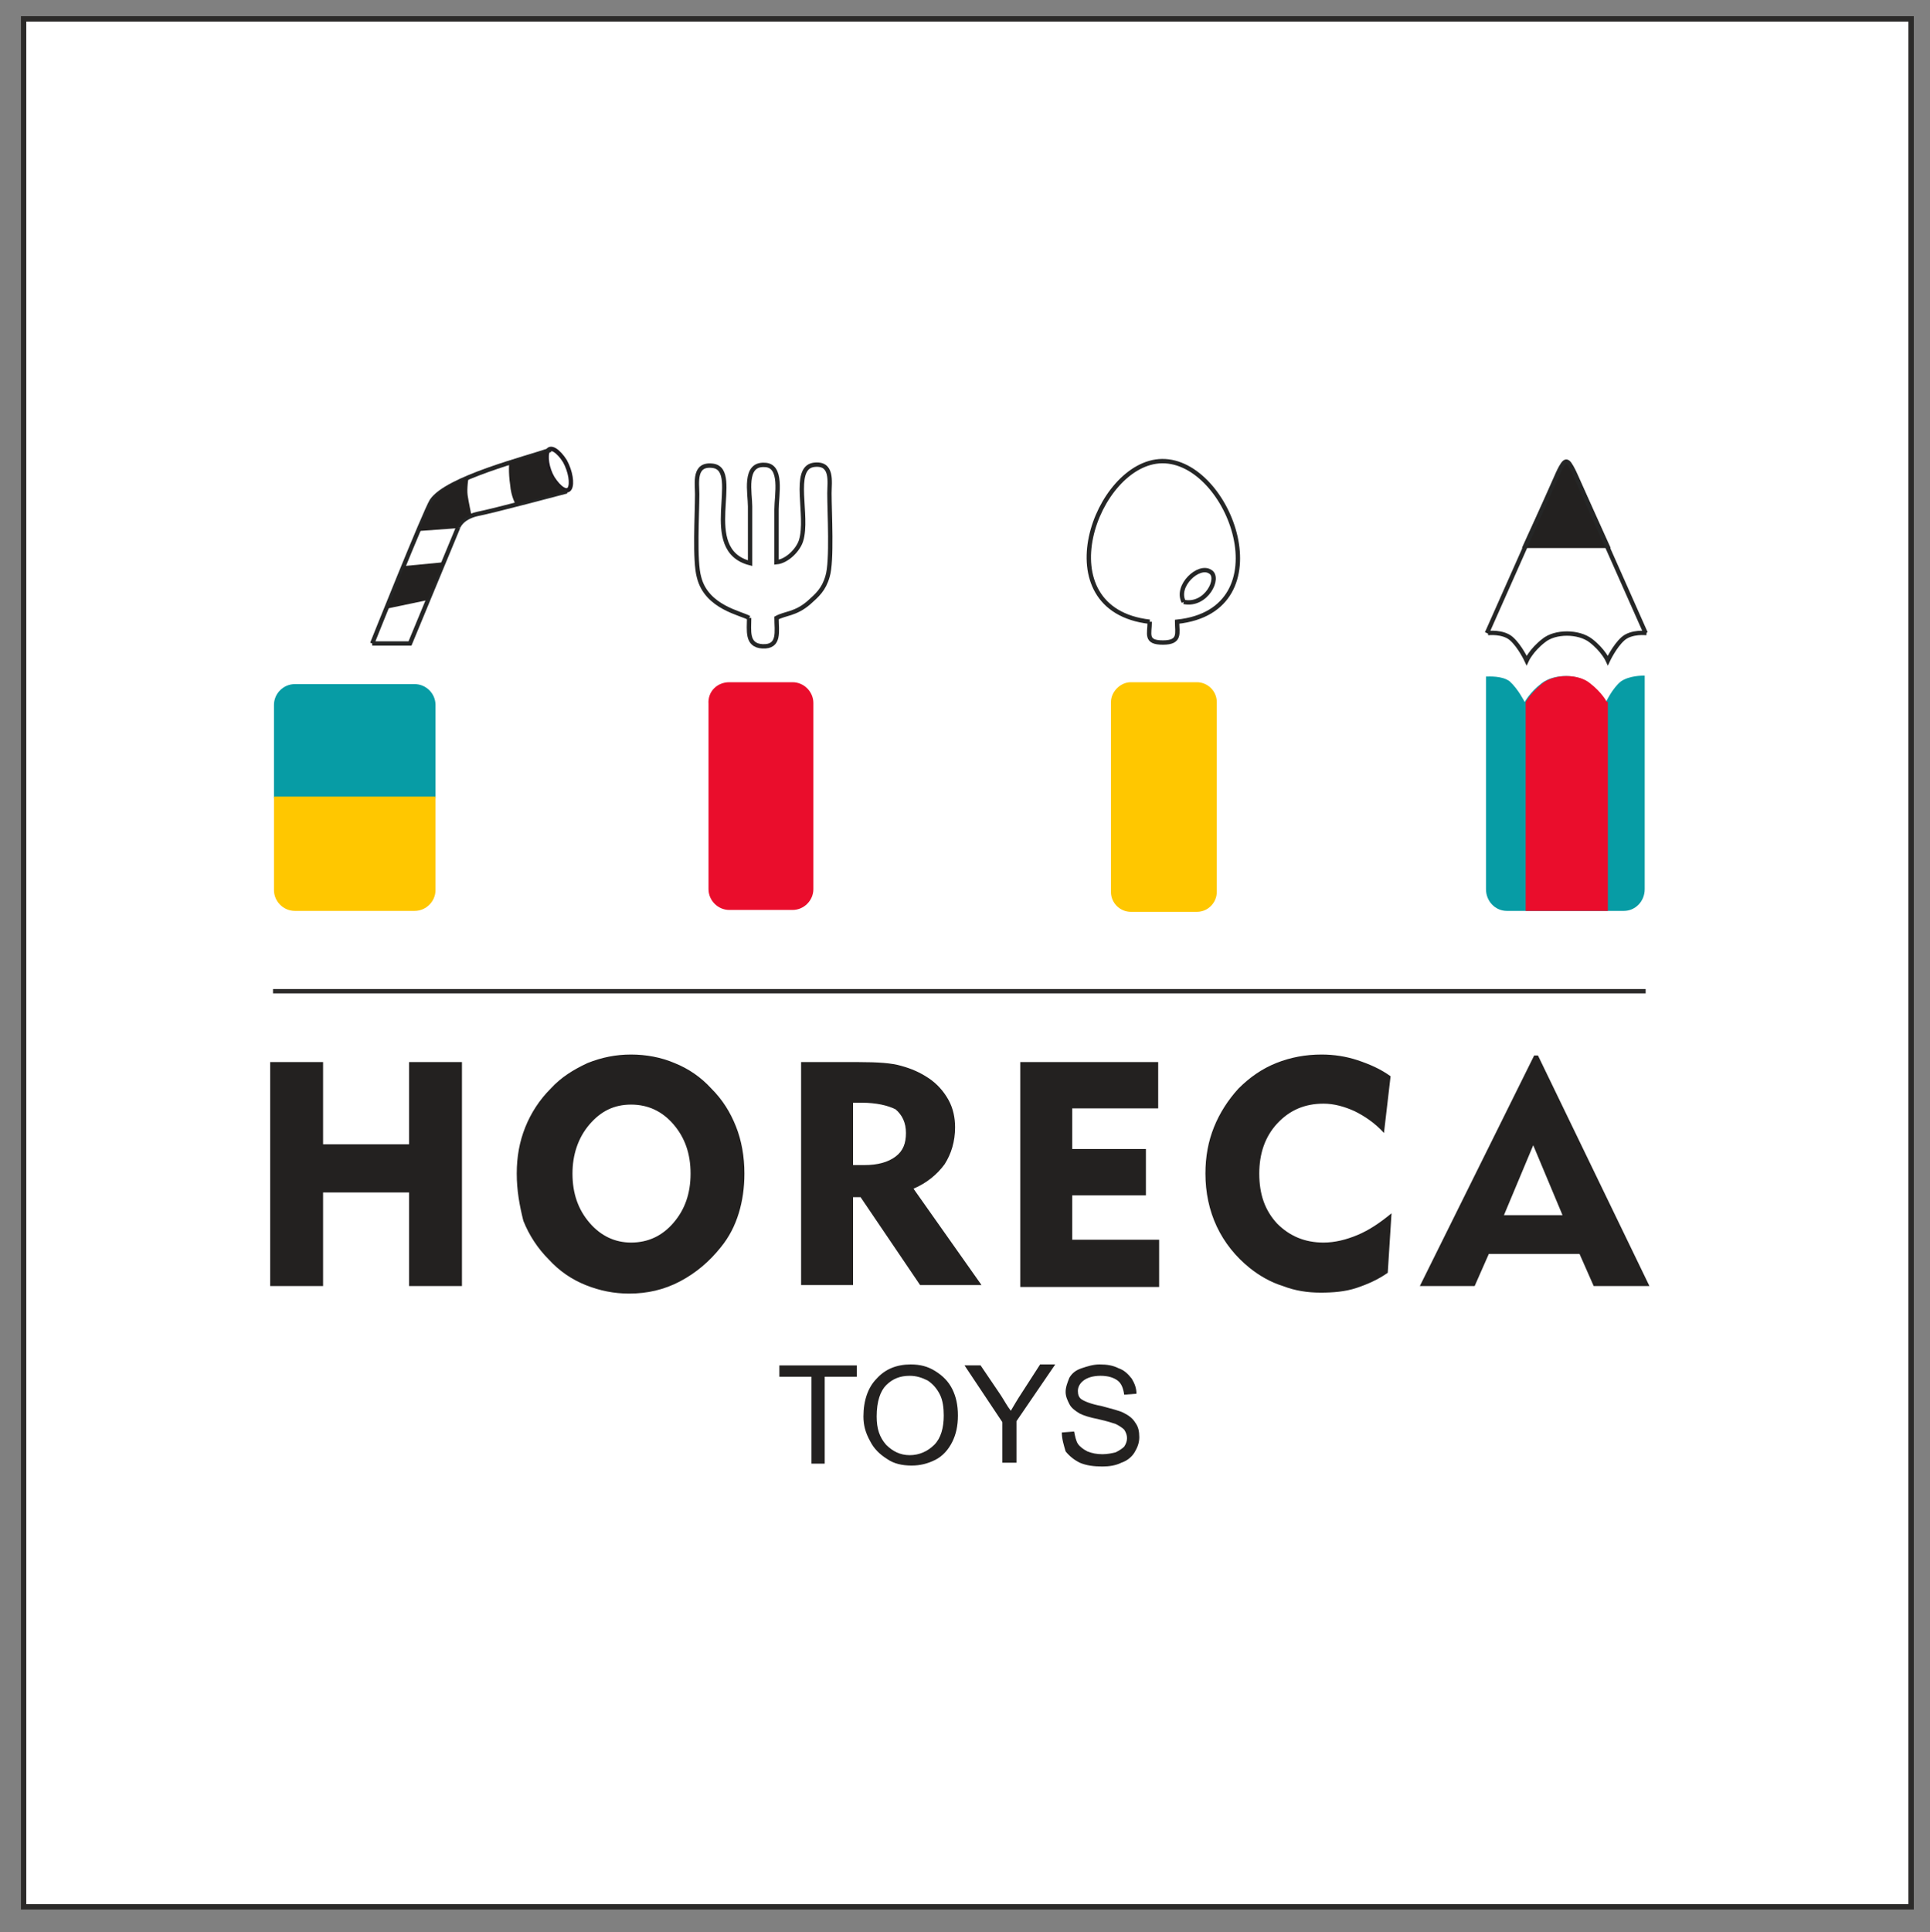 <?xml version="1.0" encoding="UTF-8"?> <svg xmlns="http://www.w3.org/2000/svg" xmlns:xlink="http://www.w3.org/1999/xlink" id="Слой_1" x="0px" y="0px" viewBox="0 0 204.3 204.5" style="enable-background:new 0 0 204.3 204.5;" xml:space="preserve"><rect x="0" y="0" width="204.3" height="204.5" fill="#808080" stroke="none"/> <style type="text/css"> .st0{fill:#FFFFFF;} .st1{fill:none;stroke:#2B2A29;stroke-width:0.567;stroke-miterlimit:22.926;} .st2{fill-rule:evenodd;clip-rule:evenodd;fill:#232120;} .st3{fill:none;stroke:#252626;stroke-width:0.462;stroke-miterlimit:22.926;} .st4{fill-rule:evenodd;clip-rule:evenodd;fill:#FFC700;} .st5{fill-rule:evenodd;clip-rule:evenodd;fill:#EA0D2C;} .st6{fill-rule:evenodd;clip-rule:evenodd;fill:#079CA5;} .st7{fill:none;stroke:#2B2A29;stroke-width:0.462;stroke-miterlimit:22.926;} .st8{fill:none;stroke:#1F1B20;stroke-width:0.462;stroke-miterlimit:22.926;} </style> <rect x="2.5" y="2" class="st0" width="199.8" height="199.8"></rect> <g> <polygon class="st1" points="2.5,201.8 202.3,201.8 202.3,2 2.5,2 2.5,201.8 "></polygon> <path class="st2" d="M161.1,58l9.4,0l-3.4-7.5c0,0-0.5-1.1-0.8-1.3c-0.3-0.2-0.5-0.5-1,0.1C164.8,49.8,161.1,58,161.1,58L161.1,58z "></path> <path class="st3" d="M79.3,65.4c0,1.3-0.3,2.9,1.4,3c1.9,0.1,1.5-1.6,1.5-3c0.9-0.5,2-0.4,3.4-1.6c0.9-0.8,1.6-1.4,2-2.8 c0.5-1.6,0.2-6.8,0.2-8.8c0-1.2,0.4-3.3-1.7-3c-2.3,0.4-0.5,5.4-1.3,8c-0.3,1-1.5,2.2-2.6,2.3c0-1.9,0-3.8,0-5.6 c0-1.5,0.7-4.7-1.3-4.7c-2.2-0.1-1.5,3-1.5,4.4c0,2,0,4,0,6c-5.5-1.4-0.8-9.8-3.9-10.3c-2.1-0.3-1.7,1.8-1.7,3 c0,2.1-0.3,7.1,0.2,8.8C74.8,64.3,78.5,64.9,79.3,65.4 M121.7,65.8c0,1.3-0.5,2.2,1.4,2.2c1.9,0,1.5-1,1.5-2.2 c11.4-1.2,5.6-17.1-1.6-17C116,48.9,110.4,64.5,121.7,65.8 M125.3,63.7c-0.9-1.7,1.6-4,2.8-3.2C129.2,61.1,127.7,64.2,125.3,63.7"></path> <path class="st4" d="M119.7,72.2h7c1.1,0,2.1,0.9,2.1,2.1v20.1c0,1.1-0.9,2.1-2.1,2.1h-7c-1.1,0-2.1-0.9-2.1-2.1V74.3 C117.6,73.2,118.6,72.2,119.7,72.2L119.7,72.2z"></path> <path class="st5" d="M77.2,72.2h6.7c1.2,0,2.2,1,2.2,2.2v19.7c0,1.2-1,2.2-2.2,2.2h-6.7c-1.2,0-2.2-1-2.2-2.2V74.5 C74.9,73.2,75.9,72.2,77.2,72.2L77.2,72.2z"></path> <path class="st6" d="M157.5,71.3C157.5,71.3,157.5,71.2,157.5,71.3L157.5,71.3L157.5,71.3z M174.1,71.5L174.1,71.5 c0,0.2,0,0.4,0,0.8v21.8c0,1.3-1,2.3-2.2,2.3h-12.4c-1.2,0-2.2-1-2.2-2.3v-22c0-0.2,0-0.4,0-0.5c0.3,0,1.7-0.1,2.5,0.5 c0.9,0.8,1.6,2.2,1.6,2.2s0.5-1,1.8-2c1.3-1,3.8-1,5,0c1.3,1,1.8,2,1.8,2s0.7-1.5,1.6-2.2C172.5,71.5,173.8,71.5,174.1,71.5 L174.1,71.5z"></path> <path class="st6" d="M31.2,72.4h12.7c1.2,0,2.2,1,2.2,2.2v19.3l0,0.1l0-0.1v-9.4H29v-9.9C29,73.4,30,72.4,31.2,72.4L31.2,72.4z"></path> <path class="st5" d="M170.2,74.2v22.2h-8.7V74.3c0.1-0.2,0.7-1.1,1.8-2c1.3-1,3.8-1,5,0c1.3,1,1.8,2,1.8,2S170.2,74.3,170.2,74.2 L170.2,74.2z"></path> <path class="st2" d="M150.3,136.1l12.1-24.4h0.4l11.8,24.4h-5.9l-1.5-3.4h-9.6l-1.5,3.4H150.3L150.3,136.1z M159.2,128.6 L159.2,128.6h6.2l-3.1-7.4L159.2,128.6L159.2,128.6z M146.5,119.9L146.5,119.9c-1-1.1-2.1-1.8-3.1-2.3c-1.1-0.5-2.2-0.8-3.3-0.8 c-2,0-3.6,0.7-4.9,2.1c-1.3,1.4-1.9,3.2-1.9,5.3c0,2.2,0.6,3.9,1.9,5.3c1.3,1.3,2.9,2,4.9,2c1.2,0,2.4-0.3,3.6-0.8 c1.2-0.5,2.4-1.3,3.6-2.3l-0.4,6.3c-1,0.7-2.1,1.2-3.3,1.6c-1.2,0.4-2.5,0.5-3.8,0.5c-1.4,0-2.7-0.2-4-0.7 c-1.3-0.4-2.5-1.1-3.5-1.9c-1.5-1.2-2.7-2.7-3.5-4.4c-0.8-1.7-1.2-3.6-1.2-5.6c0-1.8,0.3-3.4,0.9-4.9c0.6-1.5,1.5-2.9,2.6-4.1 c1.2-1.2,2.5-2.1,4-2.7c1.5-0.6,3.1-0.9,4.8-0.9c1.3,0,2.6,0.2,3.8,0.6c1.2,0.4,2.4,0.9,3.5,1.7L146.5,119.9L146.5,119.9z M108,136.1L108,136.1v-23.7h14.6v4.9h-9.1v4.3h7.8v4.9h-7.8v4.7h9.2v5H108L108,136.1z M84.8,136.1L84.8,136.1v-23.7h6.1 c2,0,3.5,0.1,4.5,0.4c1.1,0.3,2,0.7,2.9,1.3c0.9,0.6,1.6,1.4,2.1,2.3c0.5,0.9,0.7,1.9,0.7,2.9c0,1.5-0.4,2.8-1.1,3.9 c-0.8,1.1-1.9,2-3.3,2.6l7.2,10.2h-6.5l-6.3-9.3h-0.8v9.3H84.8L84.8,136.1z M91.2,116.7L91.2,116.7h-0.9v6.6h1.2 c1.4,0,2.5-0.3,3.3-0.9c0.8-0.6,1.1-1.4,1.1-2.5c0-1.1-0.4-1.9-1.1-2.5C94,117,92.8,116.7,91.2,116.7L91.2,116.7z M54.7,124.2 L54.7,124.2c0-1.8,0.3-3.4,0.9-4.9c0.6-1.5,1.5-2.9,2.7-4.1c1.1-1.2,2.4-2,3.9-2.7c1.5-0.6,3-0.9,4.6-0.9c1.6,0,3.2,0.3,4.6,0.9 c1.5,0.6,2.8,1.5,3.9,2.7c1.2,1.2,2,2.5,2.6,4c0.6,1.5,0.9,3.2,0.9,5c0,1.5-0.2,2.9-0.6,4.2c-0.4,1.3-1,2.5-1.9,3.6 c-1.2,1.5-2.6,2.7-4.3,3.6c-1.7,0.9-3.5,1.3-5.4,1.3c-1.6,0-3.1-0.3-4.6-0.9c-1.5-0.6-2.8-1.5-3.9-2.7c-1.2-1.2-2.1-2.6-2.7-4.1 C55,127.6,54.7,126,54.7,124.2L54.7,124.2z M60.6,124.2L60.6,124.2c0,2.1,0.6,3.8,1.8,5.2c1.2,1.4,2.7,2.1,4.4,2.1 c1.8,0,3.3-0.7,4.5-2.1c1.2-1.4,1.8-3.1,1.8-5.2c0-2.1-0.6-3.8-1.8-5.2c-1.2-1.4-2.7-2.1-4.5-2.1c-1.8,0-3.2,0.7-4.4,2.1 C61.2,120.4,60.6,122.2,60.6,124.2L60.6,124.2z M28.6,136.1L28.6,136.1v-23.7h5.6v8.7h9.1v-8.7h5.6v23.7h-5.6v-9.9h-9.1v9.9H28.6 L28.6,136.1z"></path> <path class="st2" d="M112.4,151.6l1.3-0.1c0.1,0.5,0.2,1,0.4,1.3c0.2,0.3,0.6,0.6,1,0.8c0.5,0.2,1,0.3,1.6,0.3c0.5,0,1-0.1,1.4-0.2 c0.4-0.2,0.7-0.4,0.9-0.6c0.2-0.3,0.3-0.6,0.3-0.9c0-0.3-0.1-0.6-0.3-0.9c-0.2-0.2-0.5-0.4-0.9-0.6c-0.3-0.1-0.9-0.3-1.8-0.5 c-1-0.2-1.6-0.4-2-0.6c-0.5-0.3-0.9-0.6-1.1-1c-0.2-0.4-0.4-0.8-0.4-1.3c0-0.5,0.2-1,0.4-1.5c0.3-0.5,0.7-0.8,1.3-1 c0.6-0.2,1.2-0.4,1.9-0.4c0.8,0,1.4,0.1,2,0.4c0.6,0.2,1,0.6,1.4,1.1c0.3,0.5,0.5,1,0.5,1.6l-1.3,0.1c-0.1-0.7-0.3-1.2-0.7-1.5 c-0.4-0.3-1-0.5-1.8-0.5c-0.8,0-1.4,0.2-1.8,0.5c-0.4,0.3-0.6,0.7-0.6,1.1c0,0.4,0.1,0.7,0.4,0.9c0.3,0.2,1,0.5,2.1,0.7 c1.1,0.3,1.9,0.5,2.3,0.7c0.6,0.3,1,0.6,1.3,1.1c0.3,0.4,0.4,0.9,0.4,1.5c0,0.6-0.2,1.1-0.5,1.6c-0.3,0.5-0.8,0.9-1.4,1.1 c-0.6,0.3-1.3,0.4-2,0.4c-0.9,0-1.7-0.1-2.4-0.4c-0.6-0.3-1.1-0.7-1.5-1.2C112.6,152.9,112.4,152.3,112.4,151.6L112.4,151.6z M106.1,154.9L106.1,154.9v-4.4l-4-6h1.7l2.1,3.1c0.4,0.6,0.7,1.2,1.1,1.7c0.3-0.5,0.7-1.2,1.1-1.8l2-3.1h1.6l-4.1,6v4.4H106.1 L106.1,154.9z M92.8,149.9L92.8,149.9c0,1.3,0.3,2.2,1,3c0.7,0.7,1.5,1.1,2.5,1.1c1,0,1.9-0.4,2.6-1.1c0.7-0.7,1-1.8,1-3.1 c0-0.8-0.1-1.6-0.4-2.2c-0.3-0.6-0.7-1.1-1.3-1.5c-0.6-0.3-1.2-0.5-1.9-0.5c-1,0-1.8,0.3-2.5,1C93.2,147.2,92.8,148.3,92.8,149.9 L92.8,149.9z M91.4,149.9L91.4,149.9c0-1.7,0.5-3.1,1.4-4c0.9-1,2.1-1.5,3.6-1.5c1,0,1.8,0.2,2.6,0.7c0.8,0.5,1.4,1.1,1.8,1.9 c0.4,0.8,0.6,1.7,0.6,2.8c0,1.1-0.2,2-0.6,2.8c-0.4,0.8-1,1.5-1.8,1.9c-0.8,0.4-1.6,0.6-2.5,0.6c-1,0-1.9-0.2-2.6-0.7 c-0.8-0.5-1.4-1.1-1.8-1.9C91.6,151.6,91.4,150.8,91.4,149.9L91.4,149.9z M85.9,154.9L85.9,154.9v-9.2h-3.4v-1.2h8.2v1.2h-3.4v9.2 H85.9L85.9,154.9z"></path> <line class="st7" x1="28.9" y1="104.9" x2="174.2" y2="104.9"></line> <path class="st8" d="M58,47.7c0.3-0.5,1.1,0,1.8,1.1c0.6,1.1,0.8,2.4,0.5,2.9c-0.3,0.5-1.1,0-1.8-1.1C57.9,49.6,57.7,48.2,58,47.7"></path> <path class="st3" d="M58.3,47.6c-2.6,0.9-11,3-12.6,5.4c-0.7,1.1-6.3,15.1-6.3,15.1 M39.4,68.1l4,0l5.1-12.3 M48.5,55.8 c0,0,0.3-1,2-1.4C52.1,54.1,60,52,60,52"></path> <path class="st2" d="M53.9,48.9l4.1-1.2c0,0-0.5,1,0.3,2.5C59.1,51.6,60,52,60,52l-5.4,1.4c0,0-0.5-0.8-0.6-2.1 C53.8,50,53.9,48.9,53.9,48.9L53.9,48.9z"></path> <path class="st2" d="M49.6,50.5c0,0-0.2,1.2-0.1,1.9c0.1,0.7,0.4,2.1,0.4,2.1s-0.6,0.2-0.9,0.5c-0.4,0.3-0.6,0.9-0.6,0.9l-4.1,0.3 C45.7,52.7,46,51.8,49.6,50.5L49.6,50.5z"></path> <polygon class="st2" points="42.8,59.9 47,59.5 45.3,63.5 41,64.4 42.8,59.9 "></polygon> <path class="st3" d="M157.4,67l7.6-17.1 M165,49.9c0.7-1.4,0.9-1.4,1.6,0 M166.6,49.9l7.6,17.1 M174.3,67c0,0-1.6-0.2-2.5,0.6 c-0.9,0.8-1.6,2.3-1.6,2.3s-0.5-1.1-1.8-2.1c-1.3-1-3.8-1-5,0c-1.3,1-1.8,2.1-1.8,2.1s-0.7-1.5-1.6-2.3c-0.9-0.8-2.5-0.6-2.5-0.6"></path> <path class="st4" d="M31.2,96.4h12.7c1.2,0,2.2-1,2.2-2.2V74.9l0-0.1l0,0.1v9.4H29v9.9C29,95.4,30,96.4,31.2,96.4L31.2,96.4z"></path> </g> </svg> 